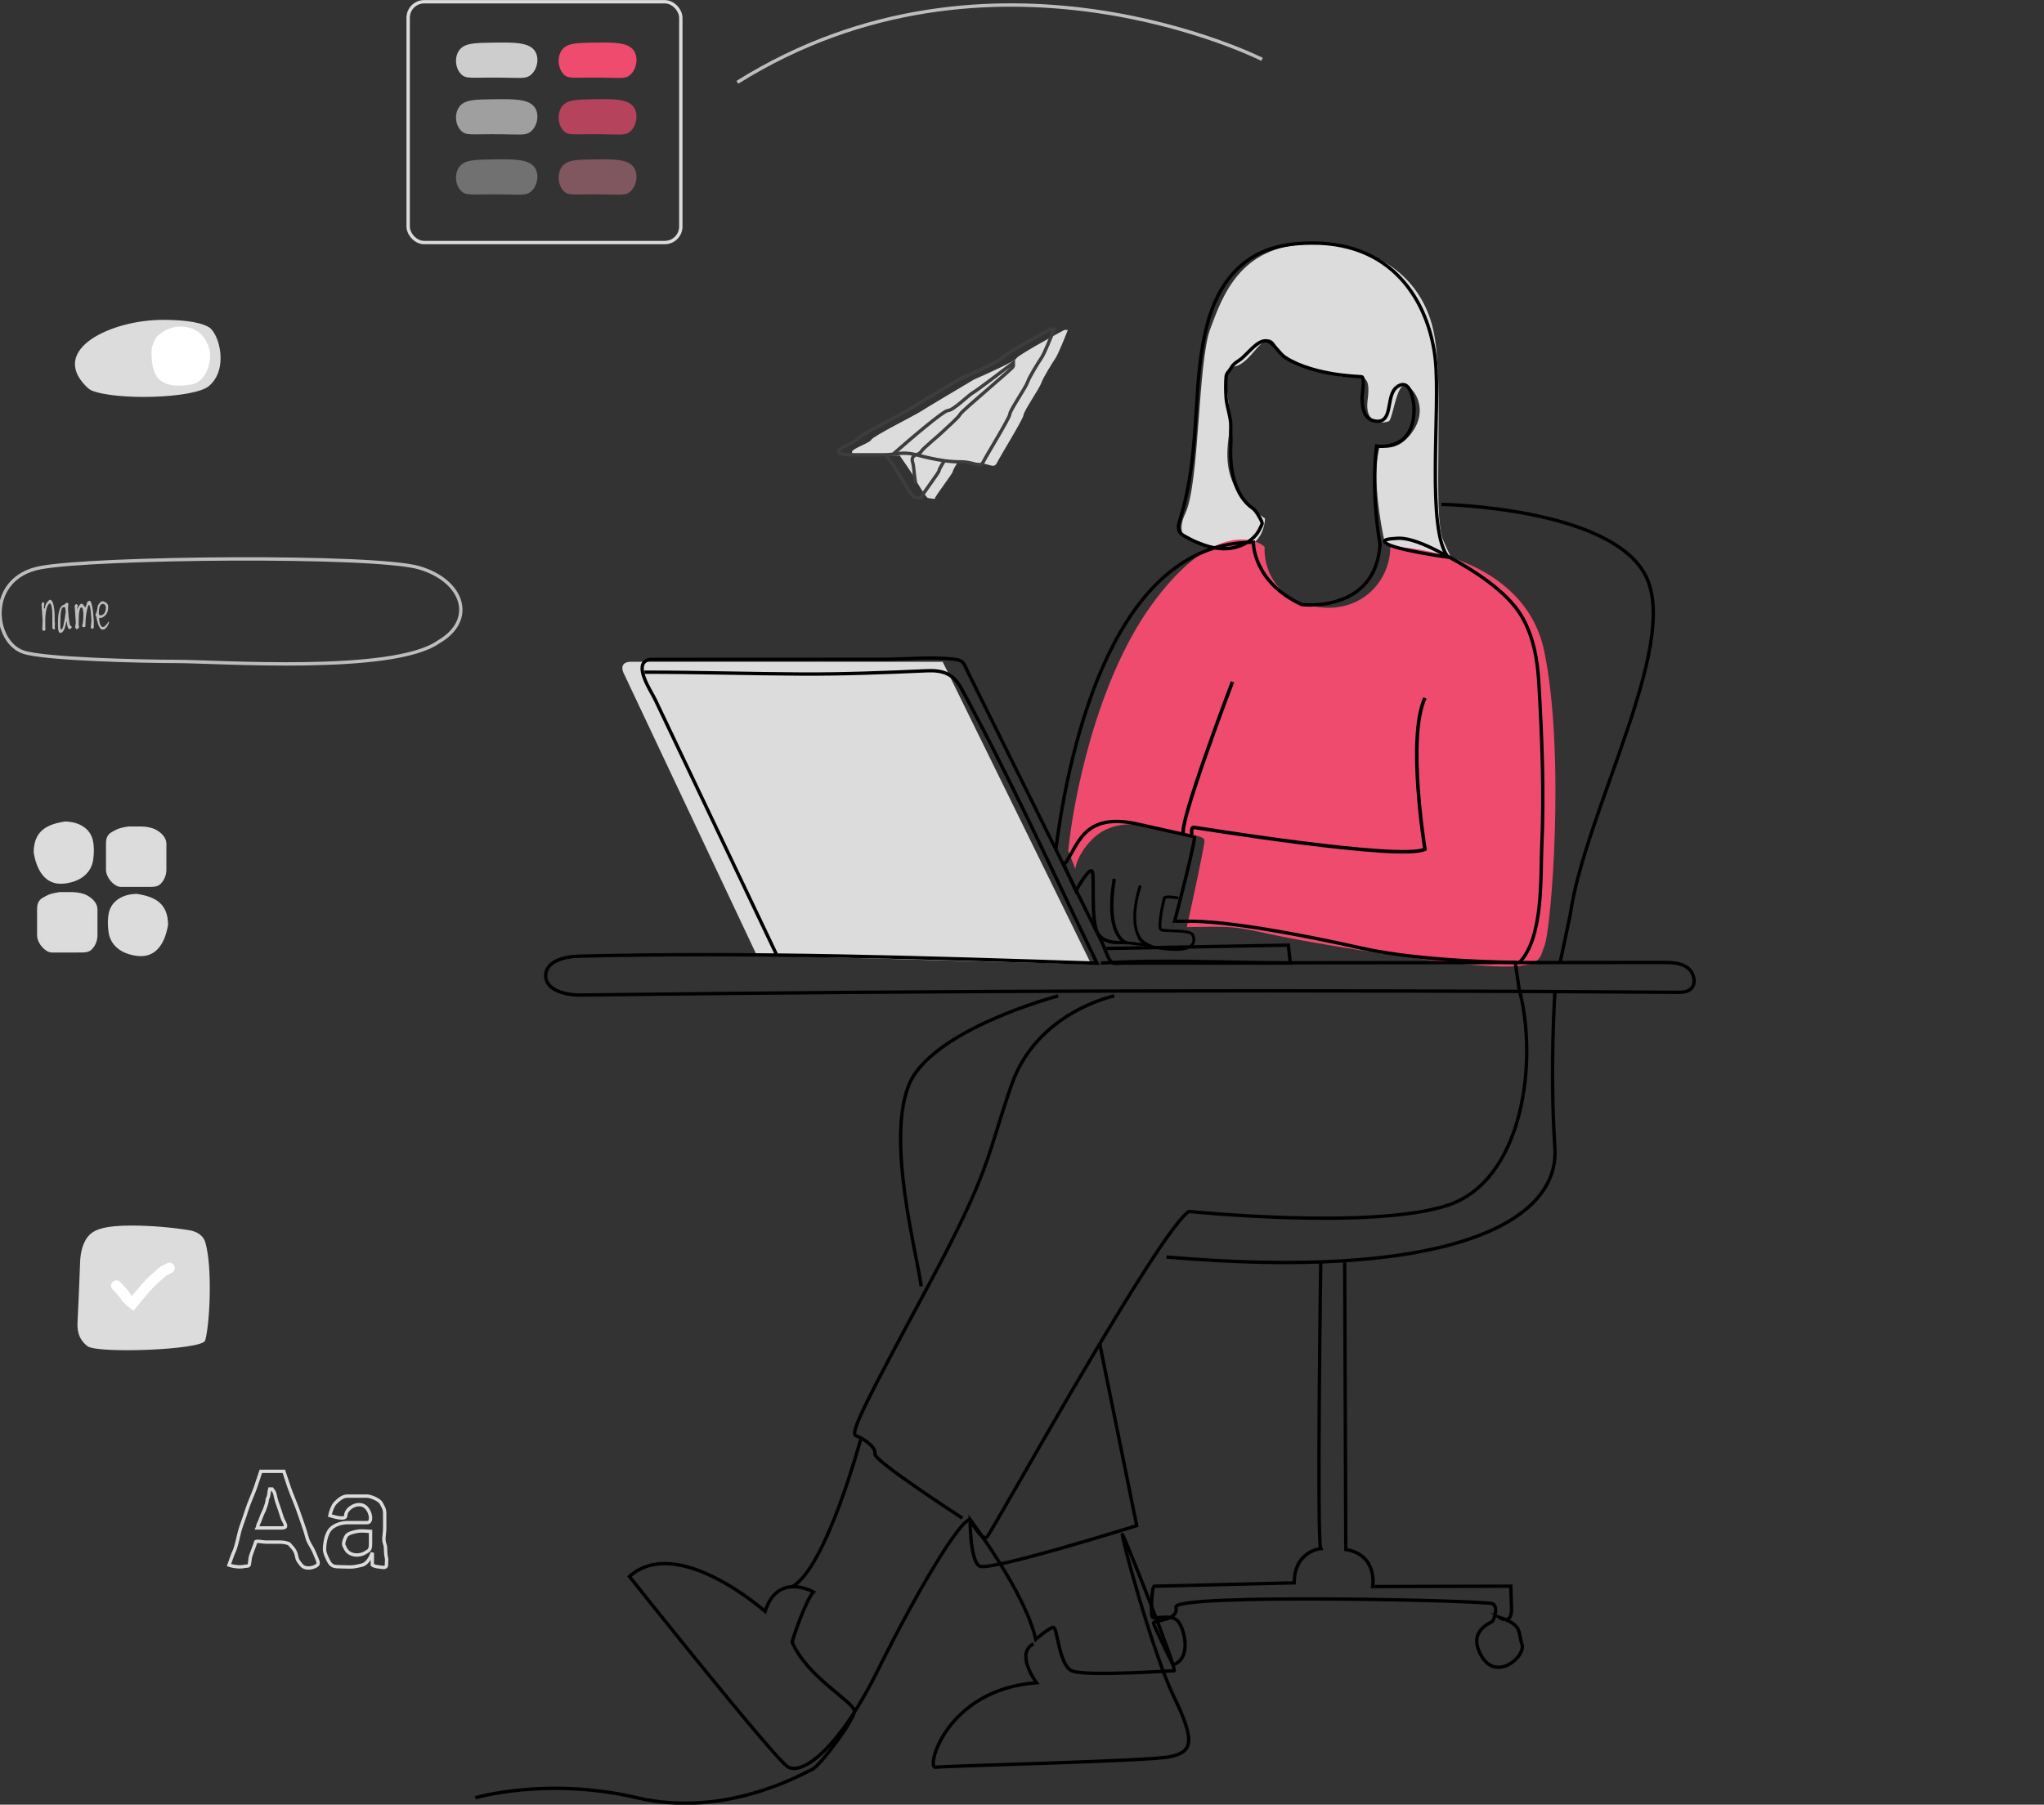 <svg width="607" height="536" viewBox="0 0 607 536" fill="none" xmlns="http://www.w3.org/2000/svg">
<rect x="0" y="0" width="607" height="536" fill="#333333" stroke="none"/>
<g clip-path="url(#clip0_9_1309)">
<path d="M356.224 160.836C371.357 167.562 375.491 159.085 375.666 154.005C362.529 145.072 364.106 135.089 365.157 127.732C366.208 120.376 361.478 109.866 366.733 108.815C371.988 107.764 375.666 96.73 378.819 102.51C381.972 108.29 396.159 111.968 400.363 111.968C404.567 111.968 407.194 110.917 406.143 118.799C405.092 126.681 411.398 125.63 412.449 125.105C413.5 124.579 414.55 115.646 416.652 114.595C418.754 113.545 424.534 120.376 419.805 127.732C416.022 133.617 411.573 133.337 409.821 132.461C407.299 140.028 409.821 155.232 411.398 161.887L431.365 166.617L428.738 160.836C425.06 153.48 429.264 113.544 425.585 97.78C421.907 82.016 408.245 72.032 388.277 72.558C368.309 73.083 363.055 87.796 359.376 97.78C355.698 107.764 356.224 143.496 352.02 152.429C348.657 159.575 353.421 161.011 356.224 160.836Z" fill="#DCDCDC"/>
<path d="M341.931 179.734C325.537 202.434 318.636 237.885 317.234 252.773L319.336 258.028C319.512 256.452 320.913 252.353 325.116 248.57C330.371 243.84 338.253 244.366 342.457 245.942C346.661 247.519 357.695 247.519 357.695 249.621C357.695 251.302 354.192 267.486 352.441 275.368C376.087 274.843 361.374 275.894 410.768 283.25C460.161 290.607 456.483 285.878 458.585 281.149C460.687 276.419 464.891 223.873 458.585 193.396C453.541 169.014 426.006 162.568 412.869 162.393C412.869 173.428 402.886 183.412 388.698 179.734C377.348 176.791 375.211 166.947 375.561 162.393C371.182 158.715 358.326 157.033 341.931 179.734Z" fill="#EF4B6E"/>
<path d="M141.168 533.945C141.168 533.945 162.499 527.672 189.156 533.945C215.814 540.219 238.92 526.446 241.144 525.558C243.367 524.671 253.733 510.898 253.733 508.226C253.733 505.555 239.512 498.005 235.217 487.639C235.217 487.639 239.064 475.498 241.584 472.827C241.584 472.827 230.922 466.756 227.219 478.601C227.219 478.601 201.154 455.495 186.933 468.236C186.933 468.236 230.068 522.523 234.034 524.814C237.999 527.105 248.55 520.519 260.691 496.077C272.832 471.635 285.133 451.344 288.092 451.344C288.092 451.344 291.576 458.006 293.131 456.45C294.687 454.895 344.451 364.92 353.117 359.805C353.117 359.805 407.1 365.36 429.767 358.03C452.433 350.7 456.872 314.928 451.098 293.606L449.99 285.827C449.99 285.827 422.885 285.751 404.369 281.609C385.853 277.466 364.379 273.458 352.381 273.61H348.83C348.83 273.61 354.461 252.279 354.757 248.576C354.757 248.576 354.461 248.424 337.721 244.729C320.981 241.035 320.093 251.984 315.95 256.87L319.501 264.572C319.501 264.572 323.205 257.91 324.244 258.646C325.284 259.381 323.653 274.05 326.172 277.457C328.692 280.865 333.426 279.681 334.466 279.977C335.506 280.273 327.804 279.529 330.915 261.022" stroke="black" stroke-miterlimit="10"/>
<path d="M185.348 200.227L224.758 283.776L324.071 286.403L279.932 196.548H187.45C184.087 196.548 184.647 199.001 185.348 200.227Z" fill="#DCDCDC"/>
<path d="M338.634 263.026C338.634 263.026 333.714 277.018 340.816 280.721L334.449 279.977" stroke="black" stroke-width="0.845" stroke-miterlimit="10"/>
<path d="M349.927 266.728C349.927 266.728 346.004 265.984 345.776 266.728C345.547 267.472 343.704 275.538 344.812 276.13C345.919 276.721 353.554 276.054 354.213 277.685C354.873 279.317 355.769 283.68 342.664 281.312C342.664 281.312 338.158 279.799 338.26 278.26" stroke="black" stroke-width="0.845" stroke-miterlimit="10"/>
<path d="M353.943 247.9C353.943 247.9 353.588 245.626 354.544 245.736C355.499 245.846 416.356 255.772 423.17 252.212C423.17 252.212 417.691 218.96 423.17 207.301" stroke="black" stroke-width="1.051" stroke-miterlimit="10"/>
<path d="M365.997 202.524C365.997 202.524 349.595 245.575 351.497 247.824" stroke="black" stroke-width="1.051" stroke-miterlimit="10"/>
<path d="M313.566 252.144C317.574 221.006 331.059 160.927 372.216 161.054C372.216 161.054 371.92 172.755 386.581 179.569C386.581 179.569 408.503 182.233 409.831 161.646C409.831 161.646 407.015 146.985 408.791 132.469C408.791 132.469 420.492 134.396 419.9 120.624C419.9 120.624 419.232 111.628 414.794 114.959C411.851 117.166 413.373 123.684 410.254 124.927C409.594 125.189 408.858 125.172 408.165 125.02C407.548 124.893 406.939 124.657 406.449 124.268C404.724 122.881 404.53 120.252 404.496 118.214C404.479 117.132 405.417 111.941 404.327 111.89C399.161 111.62 393.953 110.96 388.99 109.421C386.428 108.627 383.917 107.595 381.643 106.175C380.096 105.211 377.948 101.542 376.257 101.263C374.102 100.908 372.022 103.317 370.635 104.628C369.764 105.456 368.919 106.437 367.896 107.088C366.822 107.773 366.193 108.212 365.5 109.421C365.027 110.242 364.201 110.85 364.117 111.797C363.931 113.869 363.981 116.143 364.117 118.214C364.277 120.649 365.568 124.057 365.5 126.5C365.415 129.349 365.644 129.628 365.5 132.469C365.162 139.131 366.526 147.205 372.022 150.976C372.935 151.602 374.001 153.511 374.5 154.5C375.066 155.633 374.753 155.702 374.228 156.86C372.487 160.716 368.099 162.88 363.871 162.965C359.644 163.049 355.569 161.375 351.891 159.295C351.282 158.949 350.648 158.568 350.285 157.959C349.668 156.919 350.031 155.601 350.386 154.451C353.827 143.358 354.622 132.384 355.315 120.894C355.814 112.583 356.406 104.222 358.562 96.139C361.732 84.269 368.843 75.121 381.406 72.88C384.086 72.399 386.809 72.213 389.531 72.196C415.453 72.043 424.779 92.039 426.267 107.003C427.755 121.968 423.451 157.807 430.113 165.509C430.113 165.509 413.483 163.193 411.454 161.214C410.203 159.997 413.897 159.997 414.236 159.946C418.057 159.363 423.477 161.908 426.732 163.556C434.51 167.496 444.275 173.228 449.804 180.06C454.801 186.232 456.475 194.45 456.948 202.372C457.929 218.714 458.572 235.226 457.853 251.603C457.447 260.92 458.377 278.818 451.005 286.072" stroke="black" stroke-miterlimit="10"/>
<path d="M230.529 283.367C218.101 257.251 206.958 233.832 194.53 207.715C193.414 205.365 187.935 197.418 192.458 195.98C192.856 195.853 193.278 195.853 193.693 195.853C208.835 195.853 223.977 195.853 239.119 195.837C246.872 195.837 254.634 195.828 262.386 195.82C269.395 195.82 276.852 194.974 283.81 195.862C286.33 196.183 286.372 197.477 287.547 199.836C295.723 216.356 303.916 232.876 312.108 249.388C316.209 257.648 320.301 265.9 324.401 274.16C325.382 276.139 326.371 278.125 327.352 280.104C328.011 281.431 329.102 285.236 330.362 285.963C331.013 286.343 332.611 286.047 333.346 286.047C349.351 286.047 365.355 286.047 381.352 286.047H383.178L382.586 280.712L328.527 281.71" stroke="black" stroke-miterlimit="10"/>
<path d="M191.379 199.641C206.986 199.641 222.585 200.115 238.192 200.199C250.595 200.258 262.931 199.768 275.325 199.218C279.941 199.015 283.12 200.14 285.352 204.232C299.92 230.915 312.509 258.73 325.774 286.081C274.497 284.399 223.177 282.725 171.891 283.993C167.706 284.094 162.202 285.439 162.05 289.624C161.889 294.13 167.994 295.593 172.5 295.533C280.99 294.206 389.496 293.936 497.995 294.73C499.364 294.739 500.861 294.713 501.934 293.868C503.93 292.304 503.135 288.846 501.072 287.375C499.009 285.904 496.287 285.853 493.75 285.853C456.77 285.887 419.798 285.921 382.817 285.954C364.302 285.971 345.38 284.855 326.907 286.056" stroke="black" stroke-miterlimit="10"/>
<path d="M314.231 295.787C314.231 295.787 276.244 305.831 269.801 322.495C263.359 339.159 272.025 371.152 273.581 382.033" stroke="black" stroke-miterlimit="10"/>
<path d="M330.896 295.787C330.896 295.787 308.009 300.496 300.459 322.047C292.909 343.598 294.685 346.49 275.577 382.033C256.47 417.576 252.251 425.802 254.246 426.462C256.242 427.121 260.241 429.793 259.801 431.797C259.361 433.8 285.791 450.904 285.791 450.904" stroke="black" stroke-miterlimit="10"/>
<path d="M428.055 149.801C428.055 149.801 478.596 150.689 488.776 171.132C498.955 191.576 470.708 240.815 466.261 271.886L463.302 285.87" stroke="black" stroke-miterlimit="10"/>
<path d="M461.749 294.831C461.749 294.831 460.193 317.752 461.749 340.858C463.304 363.965 427.677 380.358 346.402 373.349" stroke="black" stroke-miterlimit="10"/>
<path d="M392.218 374.981C392.218 374.981 391.034 457.566 392.218 459.942C392.218 459.942 384.33 460.686 384.33 470.121C384.33 470.121 343.562 471.119 342.784 471.119C342.006 471.119 341.676 479.675 342.226 480.343C342.775 481.011 347.67 479.345 349.666 481.34C351.661 483.336 354.113 492.67 348.33 494.445C348.33 494.445 342.555 482.778 342.555 482C342.555 481.222 350.105 481.442 349.218 477.333C348.33 473.224 441.635 475.338 443.301 476.335C444.966 477.333 443.749 480.782 443.301 481.442C442.853 482.101 435.522 484.215 439.97 491.883C444.417 499.552 453.193 491.993 451.967 488.332C450.741 484.672 452.296 482.668 445.195 480.334C445.195 480.334 449.084 483.226 448.864 477.443C448.644 471.66 448.644 471.11 448.644 471.11L407.656 471.22C407.656 471.22 409.212 461.776 399.658 460.221L399.328 374.964" stroke="black" stroke-miterlimit="10"/>
<path d="M326.584 399.128L337.566 453.128C337.566 453.128 293.67 466.901 290.846 465.125C288.022 463.35 288.098 451.353 288.098 451.353C288.098 451.353 304.466 472.903 307.578 486.896C307.578 486.896 311.653 483.345 312.836 483.345C314.02 483.345 314.468 494.454 318.239 496.23C322.01 498.005 347.568 496.23 348.676 496.23C349.783 496.23 334.159 456.907 333.347 455.8C332.536 454.692 342.123 490.684 348.735 504.228C355.346 517.772 353.791 520.444 347.348 521.78C340.906 523.116 280.7 524.443 277.809 524.891C274.917 525.339 280.92 501.784 307.798 499.789C307.798 499.789 301.355 491.123 306.91 488.24" stroke="black" stroke-miterlimit="10"/>
<path d="M255.695 427.112C255.695 427.112 245.381 465.733 235.227 471.279" stroke="black" stroke-miterlimit="10"/>
<path d="M136.995 22.08C138.478 23.525 140.017 22.97 148.275 23.048C154.805 23.109 156.191 23.47 157.643 22.242C159.562 20.618 160.199 17.394 158.946 15.308C157.264 12.508 152.669 12.575 146.276 12.665C140.99 12.737 137.952 12.78 136.388 14.906C134.89 16.943 135.166 20.309 136.995 22.08Z" fill="#CDCDCD"/>
<path d="M167.403 22.079C168.821 23.512 170.293 22.972 178.192 23.047C184.432 23.11 185.765 23.47 187.154 22.24C188.991 20.619 189.598 17.397 188.399 15.309C186.791 12.512 182.383 12.575 176.28 12.664C171.215 12.739 168.318 12.783 166.824 14.907C165.39 16.944 165.653 20.31 167.403 22.079Z" fill="#EF4B6E"/>
<path opacity="0.7" d="M136.995 38.895C138.478 40.34 140.017 39.785 148.275 39.863C154.805 39.923 156.191 40.285 157.643 39.057C159.562 37.433 160.199 34.209 158.946 32.123C157.264 29.324 152.669 29.39 146.276 29.479C140.99 29.552 137.952 29.595 136.388 31.722C134.89 33.758 135.166 37.124 136.995 38.895Z" fill="#CDCDCD"/>
<path opacity="0.7" d="M167.403 38.897C168.821 40.329 170.293 39.784 178.192 39.864C184.432 39.923 185.765 40.285 187.154 39.057C188.991 37.435 189.598 34.21 188.399 32.124C186.791 29.325 182.383 29.39 176.28 29.479C171.215 29.553 168.318 29.595 166.824 31.722C165.39 33.758 165.653 37.127 167.403 38.897Z" fill="#EF4B6E"/>
<path opacity="0.4" d="M136.996 56.762C138.476 58.206 140.015 57.651 148.274 57.727C154.804 57.79 156.19 58.151 157.646 56.921C159.564 55.301 160.198 52.078 158.945 49.99C157.263 47.191 152.671 47.255 146.275 47.345C140.989 47.42 137.951 47.463 136.387 49.586C134.891 51.624 135.165 54.992 136.996 56.762Z" fill="#CDCDCD"/>
<path opacity="0.4" d="M167.403 56.762C168.821 58.195 170.294 57.656 178.192 57.728C184.432 57.79 185.765 58.15 187.154 56.923C188.991 55.299 189.598 52.076 188.399 49.99C186.791 47.19 182.383 47.256 176.28 47.345C171.215 47.42 168.318 47.461 166.824 49.589C165.39 51.623 165.653 54.993 167.403 56.762Z" fill="#F28AA0"/>
<rect x="121.207" y="0.523" width="80.973" height="71.514" rx="4.755" stroke="#DBDBDB"/>
<path d="M374.78 17.624C374.78 17.624 294.571 -22.873 218.974 24.448" stroke="#BDBDBD" stroke-miterlimit="10"/>
<path d="M23.05 392.187C23.168 390.639 23.526 381.712 23.791 374.845C23.906 371.852 24.634 368.489 26.87 366.498C28.438 365.102 31.413 364 39.042 364C45.044 364 51.423 364.606 56.229 365.389C58.371 365.737 60.348 366.872 60.961 368.954C63.191 376.53 62.266 393.763 60.915 398.16C60.058 400.952 28.932 402.08 25.991 399.84C23.05 397.6 22.866 394.613 23.05 392.187Z" fill="#DCDCDC"/>
<path d="M34.562 381.866C35.292 382.596 36.84 384.231 37.19 384.931C37.54 385.632 38.795 386.683 39.379 387.121C40.839 385.369 43.933 381.691 44.634 380.99C45.335 380.29 47.553 378.363 48.575 377.487L50.327 376.611" stroke="white" stroke-width="3.153" stroke-linecap="round"/>
<path d="M62.022 97.174C58.8 95.248 52.253 95 48.388 95C33.074 95 14.734 103.701 25.459 114.633C26.128 115.315 26.739 115.787 27.204 115.977C34.523 118.974 57.563 118.389 62.022 114.674C68.022 109.674 65.091 99.008 62.022 97.174Z" fill="#DCDCDC"/>
<path d="M56.08 97.304C51.522 96.174 48.373 98.355 46.622 99.932C46.096 100.375 45.045 103.084 45.045 103.61C45.045 104.135 44.52 109.915 47.147 112.543C49.775 115.17 54.504 114.645 57.131 114.119C60.522 113.441 62.386 109.174 62.386 105.712C62.386 102.674 60.642 98.436 56.08 97.304Z" fill="white"/>
<path d="M99.528 446.458C98.859 447.118 98.127 449.086 97.952 450.137C99.703 450.662 102.681 451.466 102.681 450.137C102.681 448.316 105.308 446.458 107.41 446.984C109.512 447.509 110.037 450.137 110.037 450.662C110.037 451.188 110.037 452.238 108.986 452.238H103.206C101.63 452.238 99.742 452.737 98.477 453.815C96.5 455.5 96.375 459.595 96.375 460.12C96.375 460.646 96.449 461.398 97.5 463.5C98.551 465.602 99.478 465.258 102.155 465.375C105 465.5 105.239 465.375 107.5 464.85C109.138 464.469 110.212 462.222 110.563 461.171V464.85C110.738 465.025 111.99 465.375 112.41 465.375C112.936 465.375 114.767 466.025 114.767 464.85C114.767 463.338 114.912 463.476 114.767 462.748C114.241 460.12 114.767 460.12 114.241 458.544C113.716 456.968 114.241 455.917 114.241 453.815V449.611C114.241 448 113.716 447.509 113.19 446.458C112.665 445.407 110.037 444.356 108.986 444.356H103.206C101.63 444.356 100.5 445.5 99.528 446.458Z" stroke="#DBDBDB"/>
<path d="M105.833 454.866C107.5 454.5 109.512 454.866 110.037 454.866V458.544C110.037 460.5 109.5 460.5 108.461 461.171C107.836 461.574 106.295 462.142 104.782 461.697C102.998 461.171 102.678 460.122 102.155 459.069C101.894 458.544 102.155 457.493 102.681 456.442C103.206 455.391 104.686 455.118 105.833 454.866Z" stroke="#DBDBDB"/>
<path d="M69.576 460.646C69.156 461.487 68.35 463.799 68 464.85C68.525 465.025 69.892 465.375 71.153 465.375C72.729 465.375 72.204 465.161 73.255 465.161C74.306 465.161 74 464.5 74.306 462.748C74.507 461.59 75.882 458.544 75.882 458.019C75.882 457.493 77.984 458.019 79.035 458.019H83.239C84.5 458.019 85.516 458.369 85.866 458.544C86.391 459.245 87.5 460 87.968 461.697C88.28 462.83 87.956 462.975 89.5 464.85C90.445 465.997 92.354 465.897 93.748 465.161C95 464.5 94.5 464 93.5 461.5C92.505 459.012 91.646 458.544 91.121 456.442C90.595 454.34 89.019 450.137 88.493 448.56C87.968 446.984 86.391 443.306 85.866 441.729L84.29 437H77.458L75.882 441.729C75.356 443.306 73.949 446.315 73.255 448.56C72.5 451 71.5 453.5 71.153 454.866C70.894 455.884 70.102 459.595 69.576 460.646Z" stroke="#DBDBDB"/>
<path d="M80.085 453.815H76.406C76.581 453.464 76.5 453 76.932 452.238C77.191 451.781 77.539 450.564 77.983 449.611C78.5 448.5 78.508 448.56 79.034 446.984C79.559 445.407 79.157 445.666 79.5 445C79.941 444.144 79.909 442.78 80.085 442.254L80.789 442.254C81.139 442.78 81.5 443 81.661 443.831C81.741 444.243 82.011 445.407 82.186 445.933C82.712 447.334 83.648 450.257 83.763 450.662C84 451.5 84.814 452.5 84.814 453.289C84.814 453.815 83.763 453.815 83.237 453.815H80.085Z" stroke="#DBDBDB"/>
<path d="M266.662 135.308H256.678C255.452 135.308 253 135.098 253 134.257C253 133.206 258.255 131.63 258.78 130.579C259.306 129.528 271.917 123.222 273.493 122.171C274.754 121.331 284.528 115.516 289.257 112.713C293.286 110.962 301.448 107.248 301.868 106.407C302.289 105.567 311.502 100.452 316.056 98H317.107C316.231 100.277 314.269 105.146 313.429 106.407C312.378 107.984 309.75 112.188 309.225 113.764C308.699 115.34 303.97 122.171 303.97 123.222C303.97 124.273 297.139 135.308 296.088 137.41C295.037 139.512 293.986 137.41 289.257 137.41C287.625 137.41 286.056 137.285 284.528 137.078C284.003 137.889 282.952 139.617 282.952 140.037C282.952 140.563 277.697 147.394 277.697 147.919C277.697 148.445 276.121 147.919 275.595 147.919C275.07 147.919 271.917 142.665 271.391 141.614C270.971 140.773 268.414 137.055 267.188 135.301C267.017 135.306 266.842 135.308 266.662 135.308Z" fill="#DCDCDC"/>
<path d="M272.042 135.069C268.981 134.303 267.313 134.653 265.211 134.899M272.042 135.069C272.393 135.012 273.198 134.723 273.619 134.017C274.144 133.136 278.873 129.288 279.924 128.237C280.975 127.186 284.654 124.034 285.179 122.983C285.705 121.932 300.943 109.321 300.943 108.795C300.943 108.375 300.943 107.919 300.943 107.744C297.265 110.547 289.698 116.257 288.857 116.677C287.806 117.203 283.077 121.932 281.501 121.932C280.24 121.932 270.116 130.577 265.211 134.899M272.042 135.069C274.796 135.757 277.549 136.445 280.45 136.838M272.042 135.069C271.517 135.244 270.571 135.909 270.991 137.17C271.517 138.747 271.517 142.95 272.042 143.476M265.211 134.899C264.569 134.974 263.885 135.04 263.109 135.061M263.109 135.061C262.939 135.066 262.764 135.069 262.584 135.069C259.641 135.069 254.702 135.069 252.6 135.069C251.374 135.069 248.922 134.858 248.922 134.017C248.922 132.966 254.177 131.39 254.702 130.339C255.227 129.288 267.839 122.983 269.415 121.932C270.676 121.091 280.45 115.276 285.179 112.473C289.208 110.722 297.37 107.008 297.79 106.168C298.211 105.327 307.424 100.212 311.978 97.76H313.029C312.153 100.037 310.191 104.907 309.351 106.168C308.3 107.744 305.672 111.948 305.147 113.524C304.621 115.101 299.892 121.932 299.892 122.983C299.892 124.034 293.061 135.069 292.01 137.17C290.959 139.272 289.908 137.17 285.179 137.17C283.547 137.17 281.978 137.045 280.45 136.838M263.109 135.061C264.336 136.815 266.893 140.533 267.313 141.374C267.839 142.425 270.991 147.68 271.517 147.68C272.042 147.68 273.619 148.205 273.619 147.68C273.619 147.154 278.873 140.323 278.873 139.798C278.873 139.377 279.924 137.649 280.45 136.838" stroke="#3D3D3D"/>
<path d="M52.477 196.452C64.458 196.453 116.719 200.223 130.217 190.663C141.433 184.208 137.7 172.486 124.434 168.618C111.168 164.751 28.042 165.525 11.933 168.618C-4.176 171.712 -2.067 190.754 7.031 193.708C13.371 195.767 42.053 196.452 52.477 196.452Z" stroke="#BDBDBD" stroke-linecap="round"/>
<path d="M14.747 178.14H14.833C15.618 178.14 16.083 179.625 16.227 182.594V184.39L16.334 185.475L16.227 185.877L16.334 186.775L16.026 186.962C15.7 186.876 15.537 186.646 15.537 186.272V182.989C15.537 180.676 15.302 179.421 14.833 179.225H14.747C14.038 179.589 13.605 181.045 13.447 183.593V186.373L13.554 186.775C13.415 187.168 13.281 187.364 13.152 187.364C12.822 187.364 12.62 187.23 12.549 186.962L12.656 184.289L12.362 179.814V179.225L12.757 178.829C13.02 178.925 13.152 179.023 13.152 179.124L13.051 180.611L13.152 180.712H13.346C13.346 179.739 13.813 178.882 14.747 178.14ZM19.697 179.031H20.006L20.3 179.239L20.192 180.712C20.379 184.232 20.678 185.992 21.09 185.992H21.284V186.078C21.284 186.442 21.153 186.679 20.889 186.789H20.487C20.224 186.789 19.994 186.059 19.797 184.598H19.697C19.314 186.854 18.72 187.982 17.915 187.982C17.455 187.982 17.225 187.28 17.225 185.877V184.799C17.225 181.749 17.783 180.027 18.899 179.634C19.086 179.634 19.352 179.433 19.697 179.031ZM17.915 184.491V185.877C17.915 186.61 18.013 186.976 18.21 186.976C18.641 186.976 19.072 185.257 19.503 181.818V181.71C19.455 180.781 19.357 180.317 19.208 180.317H18.899C18.243 180.317 17.915 181.708 17.915 184.491ZM26.55 178.427C27.168 178.427 27.604 180.444 27.858 184.476V186.466L27.549 186.775C27.266 186.775 27.065 186.641 26.945 186.373L27.154 184.289C27.005 181.325 26.775 179.799 26.464 179.713H26.27C25.662 181.361 25.358 183.478 25.358 186.064L25.078 186.272H24.683C24.563 186.272 24.46 186.105 24.373 185.769C24.637 185.31 24.769 184.153 24.769 182.299C24.683 181.045 24.52 180.417 24.28 180.417H24.165C23.634 180.417 23.368 181.904 23.368 184.879V185.669L23.49 186.272C23.341 186.665 23.076 186.861 22.692 186.861L22.297 186.373L22.491 185.08V184.584L22.182 180.108C22.182 179.735 22.352 179.505 22.692 179.419C22.961 179.486 23.095 179.687 23.095 180.022L22.886 180.611V180.812H22.973C23.495 179.811 23.892 179.311 24.165 179.311C24.52 179.311 24.888 179.68 25.272 180.417C25.406 180.417 25.636 179.852 25.961 178.722L26.55 178.427ZM30.53 178.564C31.589 178.875 32.118 179.404 32.118 180.151V180.446C32.118 181.926 31.455 182.951 30.128 183.521H29.453V183.729C29.453 184.917 29.747 185.745 30.336 186.215H30.645C31.019 186.215 31.548 185.686 32.233 184.627L32.319 184.713H32.427C31.953 186.241 31.29 187.005 30.437 187.005C29.661 187.005 29.029 185.647 28.54 182.932C28.435 182.932 28.37 182.766 28.346 182.436C28.615 182.23 28.852 181.37 29.058 179.857C29.565 178.995 30.056 178.564 30.53 178.564ZM29.338 182.242C29.395 182.568 29.498 182.73 29.647 182.73H30.25C31.045 182.357 31.443 181.595 31.443 180.446V180.345C31.342 179.689 31.038 179.361 30.53 179.361C29.735 179.361 29.338 180.321 29.338 182.242Z" fill="#BDBDBD"/>
<path d="M27.582 249.605C27.983 251.455 27.941 253.412 27.683 255.286C27.151 259.145 24.164 261.802 19.21 262.421C13.07 263.189 10.768 257.816 10 253.211C10 246.303 14.605 244.768 19.21 244C23.32 244 26.8 246.003 27.582 249.605Z" fill="#DCDCDC"/>
<path d="M32.328 271.097C31.927 272.946 31.97 274.903 32.228 276.778C32.759 280.637 35.746 283.293 40.7 283.912C46.84 284.68 49.143 279.307 49.91 274.702C49.91 267.794 45.305 266.259 40.7 265.491C36.591 265.491 33.11 267.495 32.328 271.097Z" fill="#DCDCDC"/>
<path d="M28.422 274.702V270.096C28.422 268.387 26.887 267.026 25.352 266.259C24.665 265.916 23.049 265.491 21.514 265.491H17.676C14.5 266 14.299 266.412 13.071 267.026C11.536 267.794 11.536 269.329 11.536 270.096V274.702V277.772C11.536 280 13.839 282.377 15.374 282.377H23.049H23.049C25.352 282.377 26.119 282.377 26.887 281.61C28 280.496 28.422 279 28.422 277.772V274.702Z" fill="#DCDCDC" stroke="#DBDBDB" stroke-width="1.051"/>
<path d="M48.886 255.211V250.605C48.886 248.896 47.351 247.535 45.816 246.768C45.129 246.424 43.513 246 41.978 246H38.14C34.964 246.509 34.763 246.921 33.535 247.535C32 248.303 32 249.838 32 250.605V255.211V258.281C32 260.509 34.303 262.886 35.838 262.886H43.513H43.513C45.816 262.886 46.583 262.886 47.351 262.118C48.464 261.005 48.886 259.509 48.886 258.281V255.211Z" fill="#DCDCDC" stroke="#DBDBDB" stroke-width="1.051"/>
</g>
<defs>
<clipPath id="clip0_9_1309">
<rect width="600" height="536" fill="white"/>
</clipPath>
</defs>
</svg>

